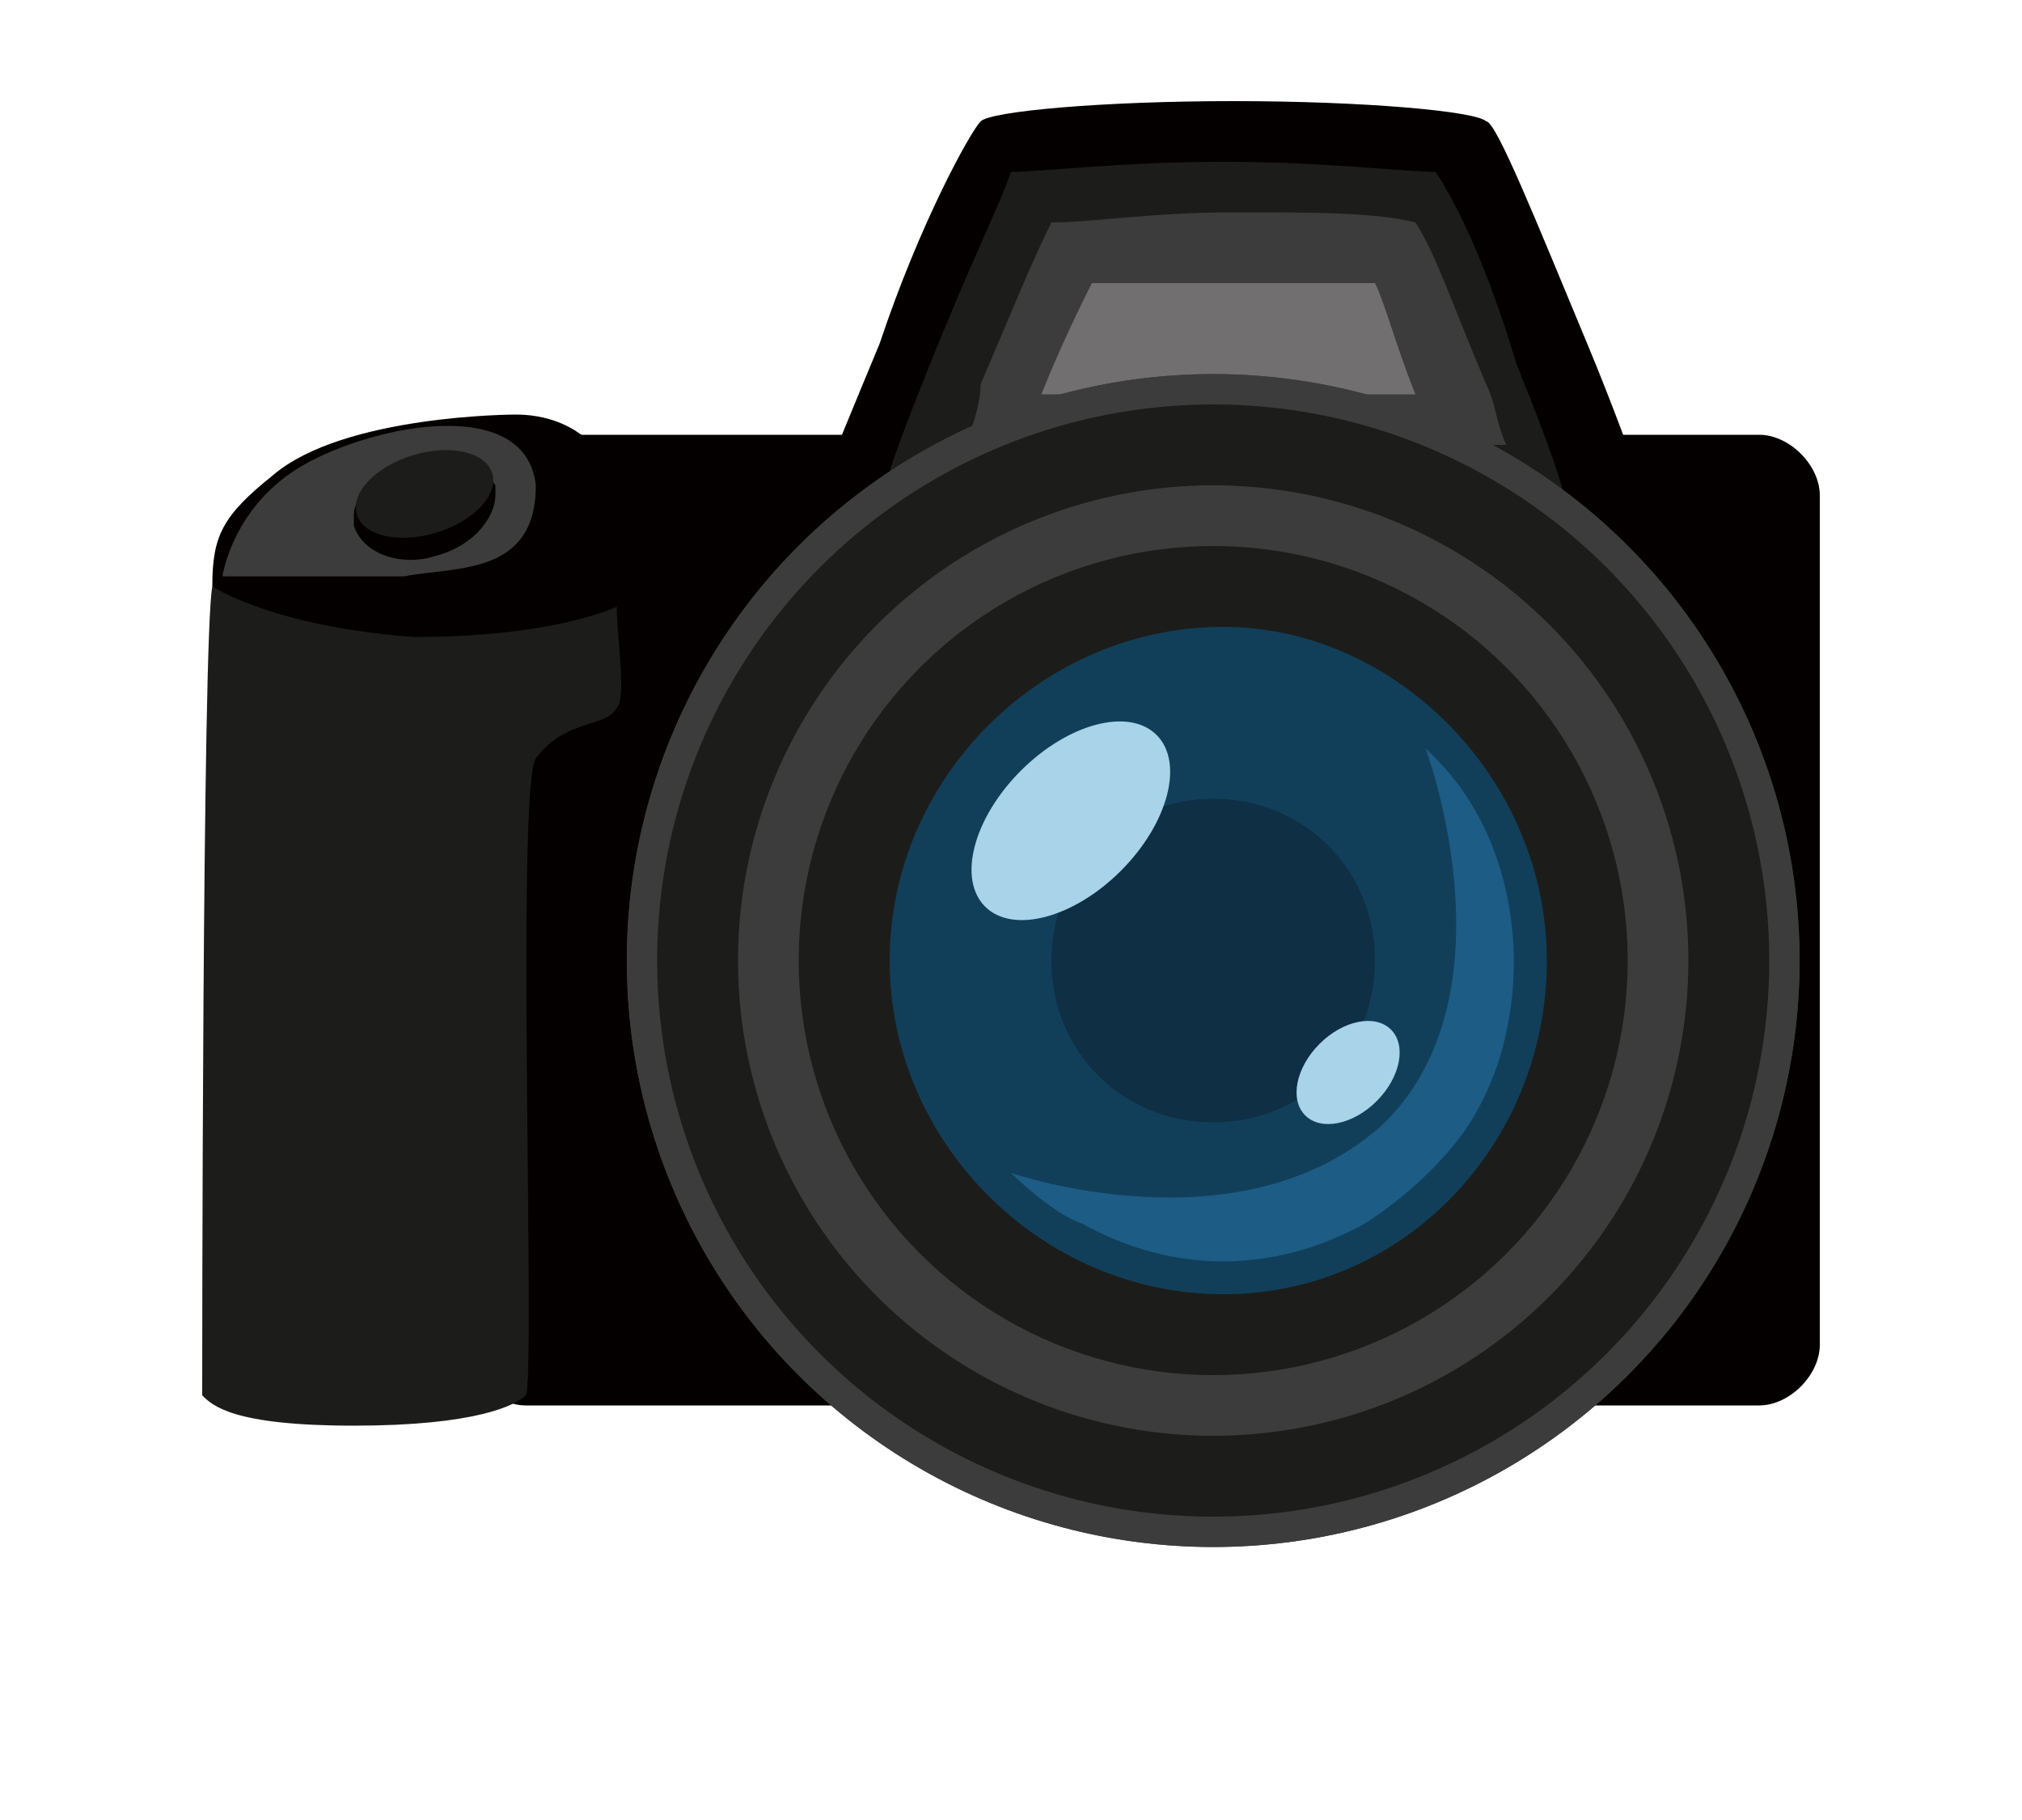 <?xml version="1.0" encoding="utf-8"?>
<!-- Generator: Adobe Illustrator 19.2.1, SVG Export Plug-In . SVG Version: 6.00 Build 0)  -->
<svg version="1.1" id="レイヤー_1" xmlns="http://www.w3.org/2000/svg" xmlns:xlink="http://www.w3.org/1999/xlink" x="0px"
	 y="0px" width="20px" height="18px" viewBox="0 0 20 18" style="enable-background:new 0 0 20 18;" xml:space="preserve">
<style type="text/css">
	.st0{fill:#040000;}
	.st1{fill:#1C1D1A;}
	.st2{fill:#3C3C3C;}
	.st3{fill:#716F6F;}
	.st4{fill:#113F5A;}
	.st5{fill:#0E2F44;}
	.st6{fill:#1D5C84;}
	.st7{fill:#A9D3E8;}
</style>
<g>
	<g>
		<path class="st0" d="M18,13.3c0,0.3-0.3,0.6-0.6,0.6H5.2c-0.3,0-0.6-0.3-0.6-0.6V4.9c0-0.3,0.3-0.6,0.6-0.6h12.2
			c0.3,0,0.6,0.3,0.6,0.6V13.3z"/>
		<path class="st0" d="M15.7,3.4c-0.5-1.2-0.9-2.2-1-2.2C14.6,1.1,13.5,1,12.2,1c-1.3,0-2.4,0.1-2.5,0.2c-0.1,0.1-0.6,1-1,2.2
			C8.2,4.6,7.8,5.6,7.8,5.6h8.7C16.5,5.6,16.2,4.6,15.7,3.4z"/>
		<path class="st1" d="M8.7,5C8.8,4.6,9,4.1,9.2,3.6C9.6,2.6,9.9,2,10,1.7c0.3,0,1.1-0.1,2.1-0.1c1,0,1.8,0.1,2.1,0.1
			c0.2,0.3,0.5,0.9,0.8,1.9c0.2,0.5,0.4,1,0.5,1.4H8.7z"/>
		<path class="st2" d="M9.5,4.5C9.6,4.3,9.7,4,9.7,3.8c0.3-0.7,0.5-1.2,0.7-1.6c0.4,0,1-0.1,1.8-0.1c0.8,0,1.4,0,1.8,0.1
			c0.2,0.3,0.4,0.9,0.7,1.6c0.1,0.2,0.1,0.4,0.2,0.6H9.5z"/>
		<path class="st3" d="M10.3,3.9c0.2-0.5,0.4-0.9,0.5-1.1c0.3,0,0.8,0,1.4,0c0.6,0,1.1,0,1.4,0C13.7,3,13.8,3.4,14,3.9H10.3z"/>
		<circle class="st2" cx="12" cy="9.5" r="5.8"/>
		<circle class="st2" cx="12" cy="9.5" r="5.8"/>
		<circle class="st1" cx="12" cy="9.5" r="5.5"/>
		<circle class="st2" cx="12" cy="9.5" r="4.7"/>
		<circle class="st1" cx="12" cy="9.5" r="4.1"/>
		<path class="st4" d="M15.3,9.5c0,1.8-1.4,3.3-3.2,3.3s-3.3-1.5-3.3-3.3c0-1.8,1.5-3.3,3.3-3.3C13.8,6.2,15.3,7.7,15.3,9.5z"/>
		<path class="st5" d="M13.6,9.5c0,0.9-0.7,1.6-1.6,1.6c-0.9,0-1.6-0.7-1.6-1.6c0-0.9,0.7-1.6,1.6-1.6S13.6,8.6,13.6,9.5z"/>
		<path class="st6" d="M13.7,11.1c1.3-1.3,0.4-3.7,0.4-3.7s0.1,0.1,0.1,0.1c0.7,0.7,0.9,1.8,0.7,2.7c0,0-0.1,0.6-0.5,1.1
			c-0.4,0.5-0.9,0.8-0.9,0.8l0,0c-0.9,0.5-1.9,0.5-2.8,0C10.4,12,10,11.6,10,11.6S12.3,12.4,13.7,11.1z"/>
		<path class="st1" d="M2.1,5.8C2,6.3,2,13.7,2,13.8c0.1,0.1,0.3,0.3,1.5,0.3c1.2,0,1.6-0.2,1.7-0.3c0.1-0.1-0.1-6,0.1-6.3
			C5.6,7.1,6,7.2,6.1,7c0.1-0.1,0-0.7,0-1c0,0,0,0,0,0L2.1,5.8z"/>
		<path class="st0" d="M4.1,6.3c1.4,0,2-0.3,2-0.3V5c0-0.5-0.4-0.9-1-0.9c0,0-1.7,0-2.4,0.6C2.2,5.1,2.1,5.3,2.1,5.8
			C2.1,5.8,2.7,6.2,4.1,6.3z"/>
		<path class="st2" d="M2.2,5.7c0,0,0.1-0.7,0.8-1.1c0.7-0.4,2.2-0.7,2.3,0.2C5.3,5.7,4.5,5.6,4,5.7C3.5,5.7,2.2,5.7,2.2,5.7z"/>
		<path class="st0" d="M4.9,4.9c0,0,0-0.1,0-0.1C4.7,4.5,4.4,4.5,4.1,4.6C3.7,4.7,3.5,4.9,3.5,5.1c0,0,0,0.1,0,0.1
			C3.6,5.5,4,5.6,4.3,5.5C4.7,5.4,4.9,5.1,4.9,4.9z"/>
		<ellipse transform="matrix(0.957 -0.291 0.291 0.957 -1.246 1.418)" class="st1" cx="4.2" cy="4.9" rx="0.7" ry="0.4"/>
		<ellipse transform="matrix(0.707 -0.707 0.707 0.707 -2.629 9.885)" class="st7" cx="10.6" cy="8.1" rx="1.2" ry="0.7"/>
		<ellipse transform="matrix(0.707 -0.707 0.707 0.707 -3.563 12.516)" class="st7" cx="13.3" cy="10.6" rx="0.6" ry="0.4"/>
	</g>
</g>
</svg>
